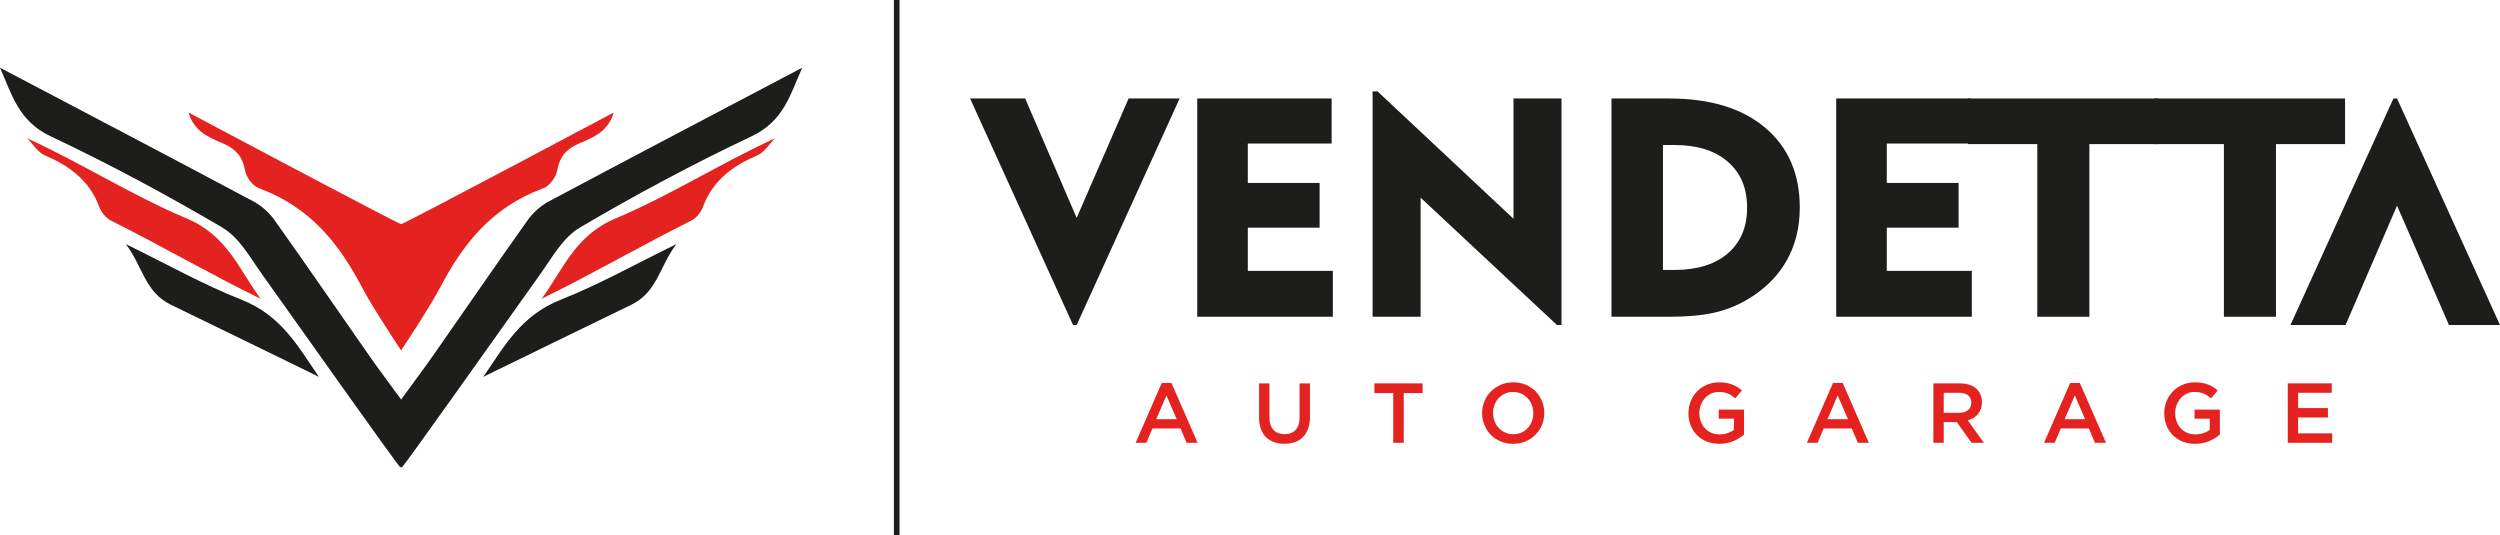 <?xml version="1.0" encoding="UTF-8"?><svg xmlns="http://www.w3.org/2000/svg" viewBox="0 0 4416.79 945.62"><defs><style>.d{fill:#e42320;}.e{stroke:#1d1d1b;stroke-miterlimit:10;stroke-width:10px;}.e,.f{fill:#1d1d1b;}</style></defs><g id="a"/><g id="b"><g id="c"><g><path class="d" d="M956.76,527.91c88.12-42.95,176.49-94.21,264.03-137.95,9.68-4.83,17.71-15.04,21.18-24.54,15.74-43.03,48.77-70.95,94.91-90.35,13.75-5.78,21.86-20.31,32.55-30.83-96.35,44.17-186.56,101.61-282.27,141.84-71.9,30.22-92.68,91.14-130.41,141.83Z"/><path class="f" d="M853.84,665.76c88.98-43.36,174.98-85.52,261.3-127.24,46.33-22.39,49.84-67.64,79.76-107.2-73.71,35.92-136.26,71.32-204.09,98.11-70.9,27.99-100.13,82.92-136.96,136.33Z"/><path class="f" d="M1025.2,401.6c97.77-57.52,198.79-111.72,302.97-160.97,56.9-26.9,68.48-74.84,89.12-121.01-149.3,78.58-298.82,156.89-447.57,236.17-15.02,8-28.28,20.26-37.55,33.28-55.93,78.55-110.3,157.98-165.52,236.94-18.09,25.86-37.14,51.18-58,79.83-20.86-28.66-39.92-53.98-58-79.83-55.22-78.96-109.6-158.39-165.52-236.94-9.27-13.02-22.53-25.28-37.55-33.28C298.82,276.5,149.3,198.19,0,119.61c20.64,46.17,32.23,94.11,89.12,121.01,104.17,49.26,205.2,103.45,302.97,160.97,30.82,18.13,49.07,52.31,69.57,81.13,76.66,107.79,237.84,335.2,245.71,343.28,.43-.59,.85-1.17,1.27-1.75,.42,.58,.84,1.16,1.27,1.75,7.87-8.08,169.05-235.49,245.71-343.28,20.5-28.82,38.75-63,69.57-81.13Z"/><path class="d" d="M330.12,386.08c-95.71-40.23-185.92-97.67-282.27-141.84,10.69,10.52,18.8,25.05,32.55,30.83,46.14,19.4,79.17,47.31,94.91,90.35,3.47,9.5,11.51,19.71,21.18,24.54,87.54,43.74,175.9,95,264.03,137.95-37.73-50.69-58.5-111.61-130.41-141.83Z"/><path class="f" d="M426.49,529.43c-67.83-26.78-130.39-62.19-204.09-98.11,29.91,39.56,33.43,84.81,79.76,107.2,86.32,41.72,172.32,83.88,261.3,127.24-36.83-53.42-66.06-108.34-136.96-136.33Z"/><path class="d" d="M394.18,253.47c22.74,9.61,34.62,24.06,38.54,46.76,2.12,12.3,12.7,27.85,25,32.41,92.7,34.37,142.63,100.42,182.31,175.86,19.16,36.44,68.62,110.53,68.62,110.53,0,0,49.46-74.09,68.62-110.53,39.67-75.44,89.61-141.49,182.31-175.86,12.3-4.56,22.88-20.11,25-32.41,3.92-22.7,15.8-37.15,38.54-46.76,13.79-5.83,28.13-11.86,39.09-20.83,18.36-15.04,21.79-33.69,21.79-33.69,0,0-368.94,196.11-375.34,197.09-6.4-.98-375.34-197.09-375.34-197.09,0,0,3.43,18.65,21.79,33.69,10.96,8.98,25.3,15,39.09,20.83Z"/></g><g><g><path class="f" d="M1902.16,574.24h-6.38l-181.9-400.23h97.33l90.95,210.89,91.75-210.89h90.15l-181.9,400.23Z"/><path class="f" d="M4234.89,174.01h-6.38l-181.9,400.23h97.33l90.95-210.89,91.75,210.89h90.15l-181.9-400.23Z"/><path class="f" d="M2115.17,559.62V174.01h237.48v79.52h-148.13v69.67h126.85v78.98h-126.85v76.32h150.25v81.11h-239.61Z"/><path class="f" d="M2424.99,559.62V161.51h8.78l240.14,224.98V174.01h84.83v400.23h-7.98l-240.94-224.98v210.35h-84.83Z"/><path class="f" d="M2847.02,559.62V174.01h102.39c71.98,0,128.35,17.2,169.13,51.59,40.78,34.4,61.17,81.47,61.17,141.21,0,35.81-8.07,67.59-24.2,95.34-16.13,27.75-39.8,50.57-71,68.48-17.73,10.28-37.01,17.69-57.84,22.21-20.83,4.52-46.58,6.78-77.25,6.78h-102.39Zm90.95-82.71h20.21c40.24,0,71.71-9.75,94.41-29.25,22.69-19.5,34.04-46.45,34.04-80.84s-11.35-61.43-34.04-81.11c-22.7-19.68-54.16-29.52-94.41-29.52h-20.21v220.73Z"/><path class="f" d="M3244.06,559.62V174.01h237.48v79.52h-148.13v69.67h126.85v78.98h-126.85v76.32h150.25v81.11h-239.61Z"/><path class="f" d="M3599.33,559.62V254.59h-122.6v-80.58h336.67v80.58h-122.06v305.03h-92.01Z"/><path class="f" d="M3929,559.62V254.59h-122.6v-80.58h336.67v80.58h-122.06v305.03h-92.01Z"/></g><g><path class="d" d="M2115.84,782.3h-19.5l-10.65-25.35h-49.65l-10.8,25.35h-18.9l46.2-105.75h17.1l46.2,105.75Zm-55.05-83.7l-18,42h36.15l-18.15-42Z"/><path class="d" d="M2314.29,736.85c0,7.8-1.08,14.65-3.23,20.55-2.15,5.9-5.18,10.83-9.08,14.78-3.9,3.95-8.62,6.9-14.17,8.85-5.55,1.95-11.77,2.93-18.68,2.93s-12.95-.98-18.45-2.93c-5.5-1.95-10.2-4.88-14.1-8.77-3.9-3.9-6.9-8.72-9-14.48-2.1-5.75-3.15-12.42-3.15-20.02v-60.45h18.3v59.7c0,9.8,2.36,17.25,7.09,22.35,4.73,5.1,11.26,7.65,19.61,7.65s14.73-2.45,19.46-7.35c4.73-4.9,7.09-12.2,7.09-21.9v-60.45h18.3v59.55Z"/><path class="d" d="M2480.04,782.3h-18.6v-87.9h-33.3v-17.1h85.2v17.1h-33.3v87.9Z"/><path class="d" d="M2724.24,750.65c-2.7,6.6-6.5,12.38-11.4,17.33-4.9,4.95-10.7,8.88-17.4,11.78-6.7,2.9-14.1,4.35-22.2,4.35s-15.5-1.42-22.2-4.27c-6.7-2.85-12.45-6.72-17.25-11.62-4.8-4.9-8.55-10.65-11.25-17.25-2.7-6.6-4.05-13.6-4.05-21s1.35-14.4,4.05-21c2.7-6.6,6.5-12.38,11.4-17.33,4.9-4.95,10.7-8.87,17.4-11.78,6.7-2.9,14.1-4.35,22.2-4.35s15.5,1.42,22.2,4.27c6.7,2.85,12.45,6.73,17.25,11.62,4.8,4.9,8.55,10.65,11.25,17.25,2.7,6.6,4.05,13.6,4.05,21s-1.35,14.4-4.05,21Zm-17.93-35.17c-1.75-4.55-4.2-8.52-7.35-11.92-3.15-3.4-6.93-6.1-11.33-8.1-4.4-2-9.2-3-14.4-3s-9.98,.97-14.33,2.92-8.08,4.6-11.17,7.95c-3.1,3.35-5.53,7.3-7.27,11.85-1.75,4.55-2.62,9.38-2.62,14.47s.87,9.93,2.62,14.48c1.75,4.55,4.2,8.53,7.35,11.92,3.15,3.4,6.92,6.1,11.33,8.1,4.4,2,9.2,3,14.4,3s9.98-.97,14.33-2.92,8.07-4.6,11.17-7.95c3.1-3.35,5.52-7.3,7.27-11.85,1.75-4.55,2.62-9.38,2.62-14.47s-.88-9.92-2.62-14.48Z"/><path class="d" d="M3072.61,774.05c-3.15,2-6.55,3.75-10.2,5.25-3.65,1.5-7.57,2.68-11.77,3.53-4.2,.85-8.6,1.27-13.2,1.27-8.2,0-15.65-1.38-22.35-4.12-6.7-2.75-12.43-6.55-17.18-11.4-4.75-4.85-8.43-10.58-11.02-17.18-2.6-6.6-3.9-13.75-3.9-21.45s1.32-14.4,3.98-21c2.65-6.6,6.38-12.38,11.17-17.33s10.52-8.87,17.17-11.78c6.65-2.9,13.92-4.35,21.83-4.35,4.6,0,8.77,.33,12.52,.97,3.75,.65,7.22,1.58,10.43,2.78,3.2,1.2,6.22,2.68,9.07,4.42,2.85,1.75,5.62,3.78,8.33,6.08l-11.7,13.95c-2-1.7-4.05-3.25-6.15-4.65-2.1-1.4-4.3-2.57-6.6-3.53-2.3-.95-4.83-1.7-7.57-2.25-2.75-.55-5.78-.82-9.08-.82-4.8,0-9.28,.98-13.42,2.93-4.15,1.96-7.75,4.63-10.8,8.04-3.05,3.41-5.45,7.36-7.2,11.87-1.75,4.51-2.62,9.32-2.62,14.43,0,5.41,.85,10.42,2.55,15.03,1.7,4.61,4.12,8.59,7.27,11.95,3.15,3.36,6.9,5.99,11.25,7.89,4.35,1.9,9.23,2.86,14.62,2.86,5,0,9.68-.73,14.02-2.19,4.35-1.46,8.12-3.39,11.33-5.8v-19.76h-26.85v-16.05h44.7v44.1c-2.6,2.2-5.48,4.3-8.62,6.3Z"/><path class="d" d="M3301.74,782.3h-19.5l-10.65-25.35h-49.65l-10.8,25.35h-18.9l46.2-105.75h17.1l46.2,105.75Zm-55.05-83.7l-18,42h36.15l-18.15-42Z"/><path class="d" d="M3483.09,782.3l-25.88-36.6h-23.17v36.6h-18.3v-105h46.8c6,0,11.42,.78,16.28,2.33,4.85,1.55,8.95,3.75,12.3,6.6,3.35,2.85,5.92,6.35,7.73,10.5,1.8,4.15,2.7,8.78,2.7,13.88,0,4.4-.63,8.33-1.88,11.78-1.25,3.45-2.98,6.5-5.17,9.15-2.2,2.65-4.83,4.9-7.88,6.75-3.05,1.85-6.43,3.28-10.12,4.28l28.35,39.75h-21.75Zm-6.02-83.91c-3.81-2.96-9.18-4.44-16.1-4.44h-26.93v35.4h27.08c6.62,0,11.89-1.61,15.8-4.82,3.91-3.21,5.87-7.53,5.87-12.96,0-5.82-1.91-10.22-5.72-13.18Z"/><path class="d" d="M3720.69,782.3h-19.5l-10.65-25.35h-49.65l-10.8,25.35h-18.9l46.2-105.75h17.1l46.2,105.75Zm-55.05-83.7l-18,42h36.15l-18.15-42Z"/><path class="d" d="M3913.21,774.05c-3.15,2-6.55,3.75-10.2,5.25-3.65,1.5-7.57,2.68-11.77,3.53-4.2,.85-8.6,1.27-13.2,1.27-8.2,0-15.65-1.38-22.35-4.12-6.7-2.75-12.43-6.55-17.18-11.4-4.75-4.85-8.43-10.58-11.02-17.18-2.6-6.6-3.9-13.75-3.9-21.45s1.32-14.4,3.98-21c2.65-6.6,6.38-12.38,11.17-17.33s10.52-8.87,17.17-11.78c6.65-2.9,13.92-4.35,21.83-4.35,4.6,0,8.77,.33,12.52,.97,3.75,.65,7.22,1.58,10.43,2.78,3.2,1.2,6.22,2.68,9.07,4.42,2.85,1.75,5.62,3.78,8.33,6.08l-11.7,13.95c-2-1.7-4.05-3.25-6.15-4.65-2.1-1.4-4.3-2.57-6.6-3.53-2.3-.95-4.83-1.7-7.57-2.25-2.75-.55-5.78-.82-9.08-.82-4.8,0-9.28,.98-13.42,2.93-4.15,1.96-7.75,4.63-10.8,8.04-3.05,3.41-5.45,7.36-7.2,11.87-1.75,4.51-2.62,9.32-2.62,14.43,0,5.41,.85,10.42,2.55,15.03,1.7,4.61,4.12,8.59,7.27,11.95,3.15,3.36,6.9,5.99,11.25,7.89,4.35,1.9,9.23,2.86,14.62,2.86,5,0,9.68-.73,14.02-2.19,4.35-1.46,8.12-3.39,11.33-5.8v-19.76h-26.85v-16.05h44.7v44.1c-2.6,2.2-5.48,4.3-8.62,6.3Z"/><path class="d" d="M4119.54,693.95h-59.4v27h52.65v16.65h-52.65v28.05h60.15v16.65h-78.45v-105h77.7v16.65Z"/></g></g><line class="e" x1="1584.23" x2="1584.23" y2="945.62"/></g></g></svg>
